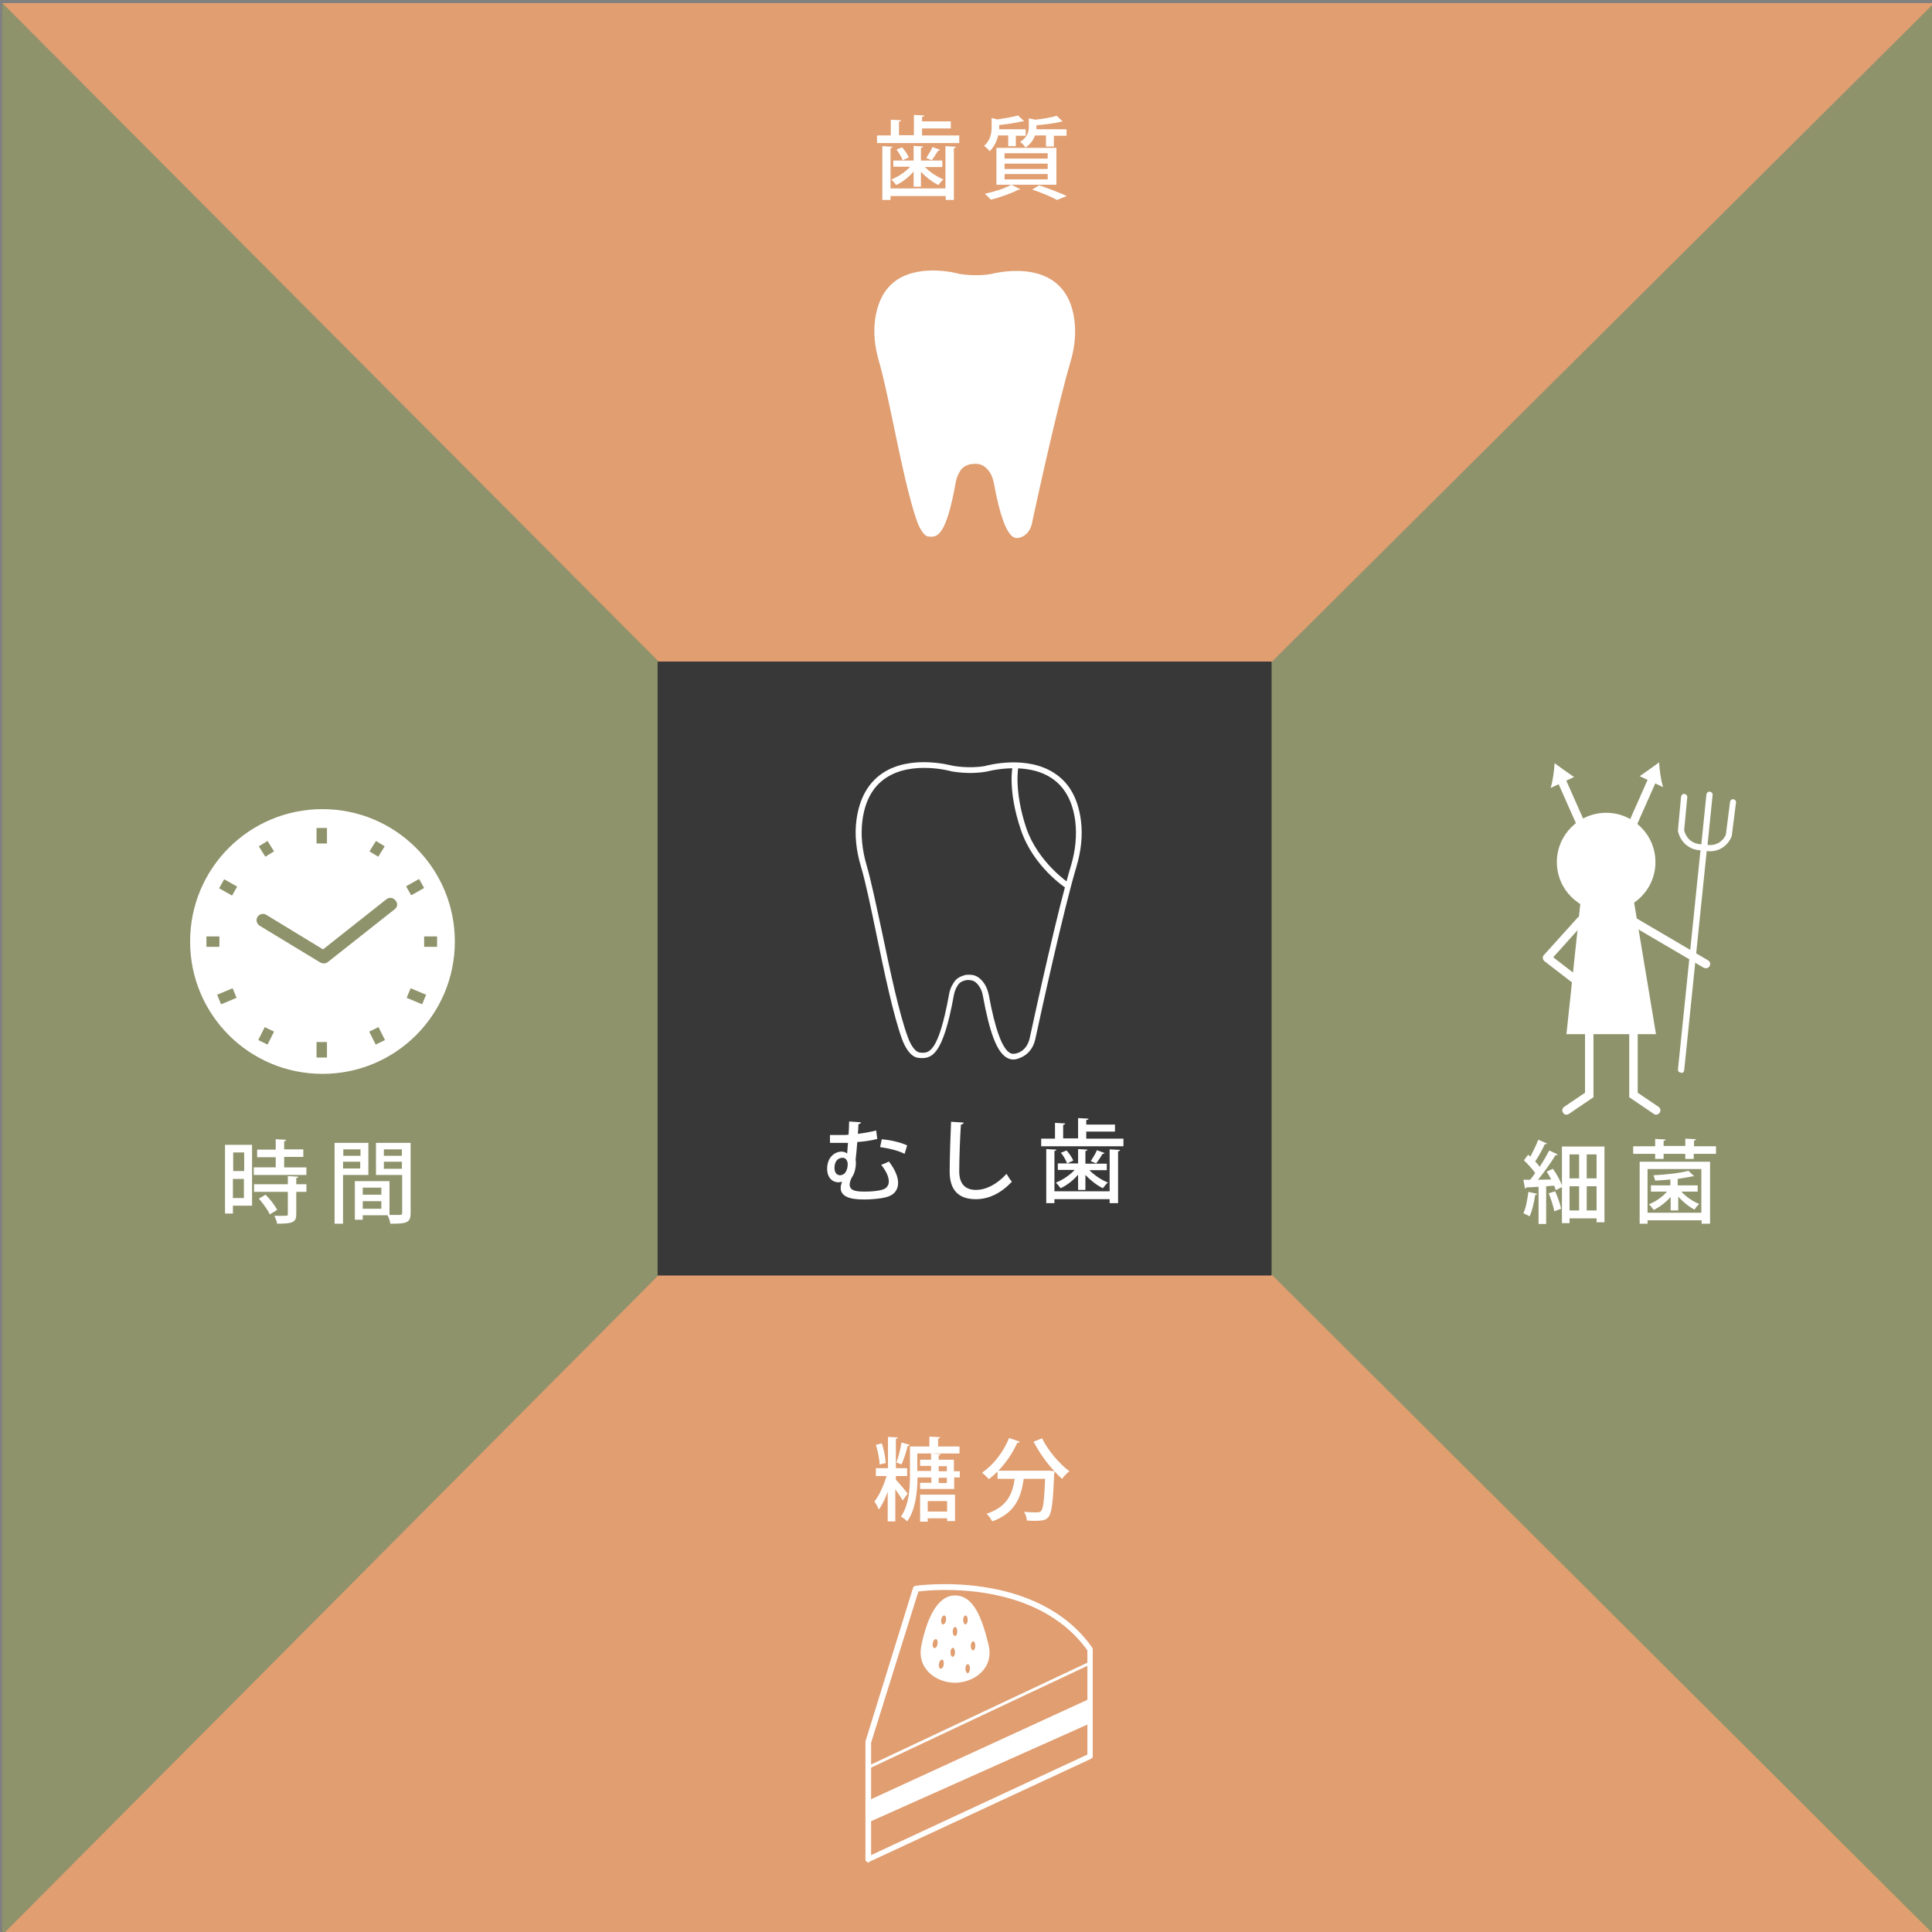 <?xml version="1.0" encoding="utf-8"?>
<!-- Generator: Adobe Illustrator 25.2.1, SVG Export Plug-In . SVG Version: 6.00 Build 0)  -->
<svg version="1.1" xmlns="http://www.w3.org/2000/svg" xmlns:xlink="http://www.w3.org/1999/xlink" x="0px" y="0px"
	 viewBox="0 0 686 686" style="enable-background:new 0 0 686 686;" xml:space="preserve">
<rect x="0" y="0" width="686" height="686" fill="#808080" stroke="none"/>
<style type="text/css">
	.st0{display:none;}
	.st1{opacity:0.8;fill:#F7A56D;}
	.st2{opacity:0.4;fill:#A5AF4B;}
	.st3{fill:#FFFFFF;}
	.st4{fill:#383838;}
</style>
<g id="レイヤー_1" class="st0">
</g>
<g id="レイヤー_2">
	<g>
		<polygon class="st1" points="686.8,1.1 0.8,1.1 0.8,1.1 342.3,343.7 		"/>
		<polygon class="st2" points="686.1,687.1 686.8,687.1 686.8,1.1 686.8,1.1 342.3,343.7 		"/>
		<polygon class="st1" points="686.8,687.1 342.3,343.7 0.8,687 0.8,687.1 		"/>
		<polygon class="st2" points="0.8,1.1 0.8,687 342.3,343.7 		"/>
	</g>
	<g>
		<g>
			<path class="st3" d="M551.2,279.5c2.6-1.2,5.1-2.4,7.7-3.6c-2.3-1.6-4.6-3.2-6.9-4.9c-0.2,3-0.6,6-1.4,8.8"/>
		</g>
		<path class="st3" d="M598,380.1l8-77.9c5.2,0.6,8-3,8.8-5.1c0-0.1,0.1-0.2,0.1-0.3l1.5-11.8c0.1-0.6-0.3-1.1-0.9-1.2
			c-0.6-0.1-1.1,0.3-1.2,0.9l-1.5,11.7c-0.3,0.7-2,4.1-6.5,3.6l1.8-17.7c0.1-0.6-0.4-1.1-1-1.2c-0.6-0.1-1.1,0.4-1.2,1l-1.8,17.7
			c-4.9-0.3-5.9-4.2-6.1-5l1.1-11.7c0.1-0.6-0.4-1.1-1-1.2c-0.6-0.1-1.1,0.4-1.2,1l-1.1,11.8c0,0.1,0,0.2,0,0.3
			c0.3,1.9,1.8,5.2,5.6,6.5c0.7,0.2,1.5,0.4,2.4,0.4l-8,77.8c-0.1,0.5,0.3,1,0.7,1.1c0.1,0,0.1,0,0.2,0
			C597.4,381.2,597.9,380.7,598,380.1z"/>
		<circle class="st3" cx="570.3" cy="306.1" r="17.5"/>
		
			<rect x="557.4" y="274.4" transform="matrix(0.914 -0.405 0.405 0.914 -68.294 250.852)" class="st3" width="3" height="25"/>
		<g>
			<path class="st3" d="M589.9,279.2c-2.6-1.2-5.1-2.4-7.7-3.6c2.3-1.6,4.6-3.2,6.9-4.9c0.2,3,0.6,6,1.4,8.8"/>
		</g>
		
			<rect x="567.9" y="285.6" transform="matrix(0.405 -0.914 0.914 0.405 83.88 703.085)" class="st3" width="28.6" height="3"/>
		<polygon class="st3" points="561.4,318.3 556.2,367.2 588,367.2 579.8,317.9 		"/>
		<g>
			<line class="st3" x1="579.4" y1="326.8" x2="605.7" y2="342.3"/>
			<path class="st3" d="M605.7,343.8c-0.3,0-0.5-0.1-0.8-0.2l-26.4-15.5c-0.7-0.4-1-1.3-0.5-2.1c0.4-0.7,1.3-0.9,2.1-0.5l26.4,15.5
				c0.7,0.4,1,1.3,0.5,2.1C606.7,343.6,606.2,343.8,605.7,343.8z"/>
		</g>
		<path class="st3" d="M560.2,350c-0.3,0-0.6-0.1-0.9-0.3l-10.9-8.4c-0.3-0.3-0.5-0.6-0.6-1.1c0-0.4,0.1-0.8,0.4-1.1l12-13.3
			c0.6-0.6,1.5-0.7,2.1-0.1c0.6,0.6,0.7,1.5,0.1,2.1l-10.9,12.1l9.6,7.4c0.7,0.5,0.8,1.4,0.3,2.1C561.1,349.8,560.6,350,560.2,350z"
			/>
		<path class="st3" d="M556.2,395.8c-0.5,0-0.9-0.2-1.2-0.7c-0.5-0.7-0.3-1.6,0.4-2.1l7.4-5v-26.1c0-0.8,0.7-1.5,1.5-1.5
			s1.5,0.7,1.5,1.5v27.7l-8.7,5.9C556.8,395.7,556.5,395.8,556.2,395.8z"/>
		<path class="st3" d="M588,395.8c-0.3,0-0.6-0.1-0.8-0.3l-8.7-5.9v-27.7c0-0.8,0.7-1.5,1.5-1.5s1.5,0.7,1.5,1.5V388l7.4,5
			c0.7,0.5,0.9,1.4,0.4,2.1C589,395.5,588.5,395.8,588,395.8z"/>
	</g>
	<g>
		<path class="st3" d="M308.3,661.3c-0.2,0-0.4-0.1-0.5-0.2c-0.3-0.2-0.5-0.5-0.5-0.8v-41.7c0-0.1,0-0.2,0-0.3l16.9-54.5
			c0.1-0.4,0.4-0.6,0.8-0.7c0.4-0.1,43-6.2,62.8,21.9c0.1,0.2,0.2,0.4,0.2,0.6v38c0,0.4-0.2,0.7-0.6,0.9l-78.8,36.6
			C308.6,661.3,308.5,661.3,308.3,661.3z M309.3,618.8v39.9l76.8-35.7v-37c-17.9-25-54.8-21.6-60-20.9L309.3,618.8z"/>
		<polygon class="st3" points="387.1,603.1 308.3,639.3 308.3,647.1 387.1,611.9 		"/>
		
			<rect x="304.2" y="608.3" transform="matrix(0.905 -0.426 0.426 0.905 -226.226 206.124)" class="st3" width="87.1" height="1"/>
		<path class="st3" d="M339.1,597.5c6.6,0,14-5,11.9-13.5c-2.3-9.5-5.3-17.5-11.9-17.5s-10.1,9-11.9,17.5
			C325.3,592.6,332.5,597.5,339.1,597.5z M344.7,584.4c0-0.9,0.4-1.6,0.8-1.6c0.5,0,0.8,0.7,0.8,1.6c0,0.9-0.4,1.6-0.8,1.6
			C345.1,586,344.7,585.3,344.7,584.4z M342.8,592.5c0-0.9,0.4-1.6,0.8-1.6c0.5,0,0.8,0.7,0.8,1.6s-0.4,1.6-0.8,1.6
			C343.2,594.1,342.8,593.4,342.8,592.5z M342,575.2c0-0.9,0.4-1.6,0.8-1.6c0.5,0,0.8,0.7,0.8,1.6c0,0.9-0.4,1.6-0.8,1.6
			C342.4,576.8,342,576,342,575.2z M339.1,580.9c-0.5,0-0.8-0.7-0.8-1.6s0.4-1.6,0.8-1.6c0.5,0,0.8,0.7,0.8,1.6
			S339.6,580.9,339.1,580.9z M337.5,586.7c0-0.9,0.4-1.6,0.8-1.6c0.5,0,0.8,0.7,0.8,1.6c0,0.9-0.4,1.6-0.8,1.6
			C337.8,588.3,337.5,587.6,337.5,586.7z M334.8,576.8c-0.5-0.1-0.7-0.8-0.6-1.7c0.1-0.9,0.6-1.5,1.1-1.5c0.5,0.1,0.7,0.8,0.6,1.7
			C335.8,576.2,335.3,576.8,334.8,576.8z M333.4,590.8c0.1-0.9,0.6-1.5,1.1-1.5c0.5,0.1,0.7,0.8,0.6,1.7c-0.1,0.9-0.6,1.5-1.1,1.5
			S333.2,591.6,333.4,590.8z M331.2,583.5c0.1-0.9,0.6-1.5,1.1-1.5s0.7,0.8,0.6,1.7c-0.1,0.9-0.6,1.5-1.1,1.5
			C331.3,585.1,331,584.4,331.2,583.5z"/>
	</g>
	<path class="st3" d="M114.5,287.3c-26,0-47,21-47,47c0,26,21,47,47,47c26,0,47-21,47-47C161.5,308.4,140.5,287.3,114.5,287.3z
		 M133.5,298.6l3.1,1.9l-2.3,3.7l-3.1-1.9L133.5,298.6z M112.4,294h3.7v5.5h-3.7V294z M95,298.6l2.3,3.7l-3.1,1.9l-2.3-3.7L95,298.6
		z M73.3,332.5h4.6v3.7h-4.6V332.5z M78.5,356.6l-1.4-3.4l5.5-2.3l1.4,3.4L78.5,356.6z M82.4,318l-4.6-2.6l1.8-3.2l4.6,2.6L82.4,318
		z M95,370.9l-3.3-1.6l2.3-4.6l3.3,1.6L95,370.9z M116.1,375.5h-3.7V370h3.7V375.5z M133.4,370.9l-2.3-4.6l3.3-1.6l2.3,4.6
		L133.4,370.9z M140.2,322.8l-23.8,18.8c-0.4,0.3-0.9,0.5-1.4,0.5c-0.4,0-0.8-0.1-1.2-0.3l-21.6-13.1c-1.1-0.7-1.4-2.1-0.8-3.1
		c0.7-1.1,2.1-1.4,3.1-0.8l20.2,12.3l22.5-17.8c1-0.8,2.4-0.6,3.2,0.4C141.3,320.6,141.2,322.1,140.2,322.8z M148.8,312.1l1.8,3.2
		l-4.6,2.6l-1.8-3.2L148.8,312.1z M149.9,356.6l-5.5-2.3l1.4-3.4l5.5,2.3L149.9,356.6z M150.6,336.2v-3.7h4.6v3.7H150.6z"/>
	<g>
		<path class="st3" d="M327.4,48.1h13.2v2.7h-29.2v-2.7h4.9v-5.6l3.6,0.2c0,0.3-0.2,0.4-0.7,0.5v4.8h5.3v-7.2l3.7,0.2
			c0,0.3-0.3,0.4-0.8,0.5v1.6h10.2v2.5h-10.2V48.1z M335.7,66.9v-15l3.7,0.2c0,0.3-0.2,0.4-0.7,0.5V71h-2.9v-1.4h-19.6V71h-2.9V51.9
			l3.6,0.2c0,0.3-0.3,0.4-0.7,0.5v14.3H335.7z M324.4,66.1v-5.2c-1.7,2-4,3.8-6.2,4.8c-0.4-0.6-1.2-1.5-1.7-2
			c2.4-0.9,4.9-2.6,6.7-4.5h-6V57h7.2v-5.2l3.3,0.2c0,0.3-0.2,0.4-0.7,0.5V57h7.6v2.3h-6.2c1.8,1.8,4.3,3.5,6.6,4.4
			c-0.6,0.4-1.3,1.4-1.8,2c-2.1-1-4.4-2.8-6.2-4.7v5.3H324.4z M320.5,56.9c-0.4-1.1-1.3-2.7-2.2-3.8l2-0.8c1,1.1,2,2.6,2.4,3.6
			L320.5,56.9z M333.8,53.2c-0.1,0.2-0.3,0.3-0.7,0.3c-0.6,1-1.5,2.4-2.3,3.4c0,0-1.9-0.8-1.9-0.8c0.7-1.1,1.7-2.7,2.2-3.9
			L333.8,53.2z"/>
		<path class="st3" d="M357.9,48.1h-3.5c-0.4,1.9-1.3,3.9-3,5.6c-0.4-0.6-1.4-1.5-2-1.9c2.4-2.1,2.7-4.7,2.7-6.8v-3.1l2.1,0.5
			c2.7-0.4,5.6-0.9,7.3-1.4l2.1,2c-0.1,0.1-0.2,0.1-0.4,0.1c-0.1,0-0.2,0-0.3,0c-2,0.5-5.2,1-8.1,1.3c0,1.2,0,1.2,0,1.5h9.4v2.3
			h-3.5v3.7h-2.7V48.1z M362.3,67.2c-0.1,0.1-0.3,0.2-0.5,0.2c-0.1,0-0.2,0-0.3,0c-2.5,1.3-6.4,2.7-9.7,3.5
			c-0.5-0.6-1.5-1.6-2.1-2.1c3.3-0.7,7.1-1.9,9.4-3.2L362.3,67.2z M353.8,65.6V52.5h21.3v13.1H353.8z M356.7,54.4v1.9h15.3v-1.9
			H356.7z M356.7,58.1v1.9h15.3v-1.9H356.7z M356.7,61.8v1.9h15.3v-1.9H356.7z M371.5,48.1h-4c-0.5,1.5-1.6,3.1-3.4,4.3
			c-0.3-0.6-1.2-1.6-1.9-2c2.7-1.7,3.1-3.7,3.1-5.5v-2.9l2.3,0.5c2.8-0.3,5.8-0.8,7.6-1.4l2.1,2c-0.1,0.1-0.2,0.1-0.6,0.1
			c-2.1,0.6-5.6,1-8.7,1.3c0,1,0,1.1,0,1.4h10.7v2.3h-4.5v3.8h-2.8V48.1z M375.3,71c-1.9-1.1-5.3-2.5-8.8-3.7l2.5-1.5
			c3.5,1.2,7.4,2.7,9.8,3.8L375.3,71z"/>
	</g>
	<g>
		<path class="st3" d="M545.8,423.9c-0.1,0.3-0.4,0.4-0.7,0.4c-0.4,2.7-1.1,5.8-2,7.6c-0.6-0.4-1.5-0.8-2.2-1.1
			c0.9-1.8,1.4-4.8,1.8-7.6L545.8,423.9z M554.6,407.1h15.1V434h-2.8v-1.4h-9.6v1.7h-2.7v-12.8l-2.2,1.1c-0.1-0.5-0.3-1-0.6-1.6
			l-2.8,0.2v13.4h-2.7v-13.2c-1.6,0.1-3.1,0.2-4.3,0.2c-0.1,0.3-0.3,0.4-0.5,0.4l-0.6-3.1l2.4,0c0.6-0.7,1.2-1.5,1.8-2.4
			c-1-1.4-2.6-3.2-4-4.5l1.5-2l0.8,0.7c1-1.9,2.1-4.2,2.8-6l3.1,1.3c-0.1,0.2-0.4,0.3-0.8,0.3c-0.8,1.8-2.2,4.3-3.4,6.1
			c0.6,0.6,1.2,1.3,1.6,1.9c1.3-2,2.5-4.1,3.4-5.8l3,1.4c-0.1,0.2-0.4,0.3-0.8,0.3c-1.6,2.6-4,6-6.2,8.7l4.7-0.1
			c-0.5-1-1.1-1.9-1.6-2.8l2.2-1c1.3,1.8,2.6,4.2,3.2,5.9V407.1z M552.2,423c0.9,2,1.8,4.5,2.1,6.2c-0.7,0.2-1.3,0.5-2.4,0.9
			c-0.3-1.7-1.2-4.4-2-6.4L552.2,423z M560.7,409.9h-3.4v8.5h3.4V409.9z M557.3,421.2v8.6h3.4v-8.6H557.3z M566.9,418.4v-8.5h-3.5
			v8.5H566.9z M563.4,429.8h3.5v-8.6h-3.5V429.8z"/>
		<path class="st3" d="M601.4,407h7.9v2.7h-7.9v1.8h-3v-1.8h-7.7v1.8h-3v-1.8h-7.8V407h7.8v-2.6l3.7,0.2c0,0.3-0.2,0.4-0.7,0.5v1.8
			h7.7v-2.6l3.8,0.2c0,0.3-0.2,0.4-0.7,0.5V407z M582.2,434.5v-22h25v22h-3v-1.2H585v1.2H582.2z M604.2,415.1H585v15.5h19.1V415.1z
			 M593.2,429.8V425c-1.7,1.9-3.9,3.6-6,4.6c-0.4-0.6-1.2-1.5-1.7-2c2.3-0.9,4.8-2.6,6.4-4.5h-5.7v-2.2h6.9v-2.1
			c-1.8,0.2-3.6,0.3-5.4,0.4c-0.1-0.5-0.4-1.4-0.6-1.9c4.4-0.2,9.6-0.8,12.4-1.6l2,1.9c-0.1,0.1-0.2,0.1-0.6,0.1
			c-1.4,0.3-3.2,0.6-5.2,0.9v2.3h7.1v2.2H597c1.6,1.8,4.2,3.6,6.4,4.4c-0.6,0.4-1.3,1.3-1.7,2c-2-1-4.2-2.8-5.8-4.6v4.9H593.2z"/>
	</g>
	<g>
		<path class="st3" d="M89.5,406.5v21.6h-6.8v2.8h-2.8v-24.4H89.5z M86.7,409.2h-3.9v6.6h3.9V409.2z M82.7,425.4h3.9v-6.8h-3.9
			V425.4z M100.9,414.5h7.9v2.7H90.1v-2.7h7.8v-3.6h-6.6v-2.7h6.6v-3.7l3.7,0.2c0,0.3-0.2,0.4-0.7,0.5v2.9h6.8v2.7h-6.8V414.5z
			 M105.9,417.8c0,0.3-0.2,0.4-0.7,0.5v2.2h3.6v2.7h-3.6v7.9c0,2.9-1.2,3.4-6.8,3.4c-0.1-0.8-0.6-2-1-2.8c0.9,0,1.8,0,2.6,0
			c2.2,0,2.2,0,2.2-0.6v-7.9h-12v-2.7h12v-2.9L105.9,417.8z M95.8,431.2c-0.7-1.6-2.4-3.9-3.9-5.6l2.4-1.4c1.6,1.6,3.4,3.9,4.1,5.4
			L95.8,431.2z"/>
		<path class="st3" d="M130.8,417.2h-9v17.3h-3v-28.7h12V417.2z M128,408.1h-6.1v2.3h6.1V408.1z M121.8,414.9h6.1v-2.4h-6.1V414.9z
			 M145.8,405.8v24.9c0,3.6-1.5,3.8-7.2,3.8c-0.1-0.8-0.5-2.1-1-3h-8.8v1.6H126v-13.7h12.3v12c0.8,0,1.6,0,2.3,0
			c2.1,0,2.2,0,2.2-0.8v-13.4h-9.3v-11.4H145.8z M135.4,421.7h-6.6v2.5h6.6V421.7z M128.8,429.2h6.6v-2.7h-6.6V429.2z M142.7,408.1
			h-6.4v2.3h6.4V408.1z M136.3,415h6.4v-2.5h-6.4V415z"/>
	</g>
	<g>
		<path class="st3" d="M318,525.3c1.2,1.2,3.7,4.3,4.3,5l-1.8,2.5c-0.5-1-1.6-2.6-2.6-4v11.4h-2.7v-10.5c-0.9,2.5-2,4.8-3.2,6.3
			c-0.3-0.9-1-2.1-1.5-2.9c1.7-2.1,3.3-5.7,4.3-9H311v-2.8h4.3v-11.1l3.5,0.2c0,0.3-0.3,0.4-0.7,0.5v10.4h4v2.8h-4V525.3z
			 M313.1,512.5c0.8,2.2,1.3,5.1,1.4,7l-2.2,0.5c0-1.9-0.6-4.8-1.3-7L313.1,512.5z M318.3,519.3c0.7-1.9,1.5-5,1.8-7.1l2.9,0.8
			c-0.1,0.3-0.3,0.4-0.7,0.4c-0.5,2-1.4,4.9-2.2,6.6L318.3,519.3z M338.8,522.4h2v2.2h-2v4.1h-12.1v-2.2h4v-1.9h-4.9
			c-0.1,4.9-0.6,11.4-3.7,15.6c-0.4-0.5-1.6-1.4-2.2-1.7c2.9-4.2,3.2-10.1,3.2-14.7v-10.2h6.9v-3.5l3.8,0.2c0,0.3-0.2,0.4-0.7,0.5
			v2.8h7.6v2.5h-15v6.2h4.9v-1.8h-3.9v-2.2h3.9v-2.2l3.4,0.2c0,0.2-0.2,0.4-0.7,0.5v1.5h5.4V522.4z M326.7,540.2v-9.5h12.4v9.4h-2.8
			v-1h-6.9v1.2H326.7z M336.3,533h-6.9v3.7h6.9V533z M333.3,520.6v1.8h2.9v-1.8H333.3z M336.2,526.6v-1.9h-2.9v1.9H336.2z"/>
		<path class="st3" d="M370,510.7c2.1,4.3,6.2,9.1,9.7,11.7c-0.8,0.6-2,1.9-2.6,2.7c-0.9-0.8-1.8-1.7-2.7-2.7c0,0.3,0,0.6-0.1,1
			c-0.4,10.2-0.9,14-2,15.2c-0.7,0.9-1.5,1.2-2.7,1.3c-0.5,0.1-1.2,0.1-2,0.1c-0.9,0-2,0-3-0.1c0-0.9-0.4-2.2-1-3.1
			c2,0.2,3.8,0.2,4.6,0.2c0.6,0,1-0.1,1.4-0.4c0.8-0.8,1.2-3.9,1.5-11.5h-7.6c-0.9,6-2.6,12-11.2,15.1c-0.4-0.8-1.2-2-2-2.7
			c7.5-2.5,9.2-7.2,10-12.4h-6.1v-2.6c-1,1-2,1.9-3.1,2.7c-0.5-0.6-1.7-1.7-2.4-2.3c3.9-2.6,7.6-7.3,9.6-12.3l3.8,1.3
			c-0.1,0.3-0.4,0.4-0.9,0.4c-1.6,3.6-4,7.1-6.7,9.9H372l0.7,0l1.7,0.2c-2.8-3-5.5-6.8-7.4-10.5L370,510.7z"/>
	</g>
	<rect x="233.5" y="234.9" class="st4" width="218" height="218"/>
	<g>
		<path class="st3" d="M359.8,376.2c-0.7,0-1.6-0.2-2.4-0.7c-3.4-2-6-8.7-8.4-21.9c-0.2-1.2-0.6-2.3-1.2-3.2
			c-0.8-1.3-1.8-2.1-2.8-2.3c-1.5-0.3-2.2,0-2.2,0l-0.1,0c-1.7,0.5-2.2,1-2.9,2.2c-0.5,0.9-0.9,1.9-1.1,3
			c-3.9,21.6-7.9,22.9-12.7,22.3c-3.1-0.4-5-4.7-5.7-6.6c-3.1-8.5-6.3-23.7-9.1-37.2c-2-9.7-3.9-18.8-5.5-24.1
			c-1.7-5.7-2.3-11.3-1.6-16.5c1-7.6,4.1-13.2,9.3-16.7c10.1-6.7,24.3-2.7,24.9-2.6c0,0,0,0,0,0c0,0,5.7,1.1,11.4,0.1
			c1.1-0.3,14.9-4,24.8,2.6c5.2,3.4,8.3,9,9.3,16.7c0.7,5.2,0.1,10.8-1.6,16.5c-4.5,15-12.3,50.6-14.6,61.2
			c-0.7,3.3-2.8,5.7-5.6,6.7C361.3,376,360.6,376.2,359.8,376.2z M343.8,346.1c0.4,0,1,0,1.6,0.1c1.6,0.3,3,1.4,4.2,3.2
			c0.7,1.1,1.2,2.5,1.5,3.9c2.2,12,4.7,18.9,7.4,20.5c0.8,0.5,1.6,0.5,2.8,0.1c1.3-0.4,3.5-1.7,4.3-5.2
			c2.3-10.6,10.1-46.3,14.7-61.4c1.6-5.4,2.1-10.7,1.5-15.7c-0.9-7-3.7-12.2-8.4-15.3c-9.3-6.2-23.1-2.3-23.2-2.3l-0.1,0
			c-6.1,1.1-12-0.1-12.2-0.1c-0.2-0.1-14-3.9-23.3,2.3c-4.7,3.1-7.5,8.2-8.4,15.3c-0.6,5-0.1,10.2,1.5,15.7
			c1.6,5.4,3.5,14.6,5.6,24.3c2.8,13.4,6,28.6,9.1,36.9c0.9,2.5,2.5,5.1,4.1,5.3c3.1,0.4,6.6,0.8,10.5-20.7c0.2-1.3,0.7-2.6,1.4-3.7
			c1-1.7,2-2.4,4-3C342.3,346.3,342.9,346.1,343.8,346.1z M349.8,273.2L349.8,273.2L349.8,273.2z"/>
		<path class="st3" d="M379.1,315.6c-0.2,0-0.4-0.1-0.5-0.2c-0.5-0.3-11.7-7.7-16.1-20.7c-4.8-14.1-3-22.5-2.9-22.9
			c0.1-0.5,0.7-0.9,1.2-0.8c0.5,0.1,0.9,0.7,0.8,1.2c0,0.1-1.7,8.3,2.8,21.8c4.2,12.3,15.2,19.6,15.3,19.7c0.5,0.3,0.6,0.9,0.3,1.4
			C379.7,315.4,379.4,315.6,379.1,315.6z"/>
	</g>
	<path class="st3" d="M346.1,164.7c0.4,0,0.9,0,1.5,0.1c1.5,0.3,2.8,1.3,3.9,3c0.7,1.1,1.1,2.3,1.4,3.7c2,11.2,4.4,17.7,6.9,19.2
		c0.8,0.4,1.5,0.5,2.6,0.1c1.2-0.4,3.3-1.6,4-4.9c2.1-9.9,9.5-43.3,13.7-57.4c1.5-5.1,2-10,1.4-14.7c-0.8-6.6-3.5-11.4-7.9-14.3
		c-8.7-5.8-21.6-2.2-21.7-2.2l-0.1,0c-5.7,1-11.2-0.1-11.4-0.1c-0.2-0.1-13.1-3.6-21.8,2.1c-4.4,2.9-7,7.7-7.9,14.3
		c-0.6,4.6-0.1,9.6,1.4,14.7c1.5,5.1,3.3,13.6,5.2,22.7c2.6,12.5,5.6,26.8,8.5,34.6c0.9,2.3,2.4,4.8,3.8,4.9
		c2.9,0.3,6.2,0.7,9.8-19.4c0.2-1.3,0.7-2.4,1.3-3.5c0.9-1.6,1.9-2.2,3.8-2.8C344.7,164.9,345.2,164.7,346.1,164.7z"/>
	<g>
		<path class="st3" d="M305.7,398.5c0,0.4-0.4,0.5-0.9,0.7c0,1.1-0.1,2.2-0.2,3.4c2.4-0.3,4.6-0.7,6.5-1.2l0.4,3
			c-1.8,0.5-4.3,0.9-7.1,1.1c-0.2,2.5-0.4,4.8-0.6,6.3c0.1,0.4,0.1,0.8,0.1,1.2c0,1.7-0.5,3.8-1.4,5c-0.6,1.1-0.8,2-0.8,2.6
			c0,2.2,2.3,2.5,5.2,2.5c2.2,0,4.4-0.1,6.5-0.7c1.3-0.4,2.2-1.4,2.2-2.9s-0.8-3.5-2.7-5.9c0.8-0.3,1.9-0.7,2.7-1.2
			c2.2,2.8,3.3,5.5,3.3,7.6c0,2.5-1.4,4.4-4.3,5.1c-2.2,0.6-5.7,0.8-7.4,0.8c-2.7,0-8.7,0-8.7-4.1c0-0.7,0.2-1.4,0.5-2.2
			c-0.4,0.1-0.9,0.2-1.3,0.2c-2.1,0-4-1.6-4-4.8c0-4.1,2.7-6.1,5.2-6.1c0.7,0,1.4,0.3,1.9,0.7c0.1-1.1,0.2-2.4,0.3-3.8h-1.8
			c-1.3,0-3,0-4.6,0v-2.8c1.3,0,3.1,0,4.7,0c0.6,0,1.3,0,1.9-0.1c0.1-1.7,0.2-3.3,0.2-4.7L305.7,398.5z M301,413.5
			c0-1.3-0.6-2.4-1.8-2.4c-1.8,0-2.9,1.4-2.9,3.6c0,1.6,0.8,2.6,2,2.6C300.8,417.2,301,414,301,413.5z M321.2,409.7
			c-2.3-1.2-5.8-2-8.7-2.4l0.6-2.8c3.1,0.3,6.7,1.1,9,2.2L321.2,409.7z"/>
		<path class="st3" d="M342.2,398.6c-0.1,0.4-0.4,0.6-1,0.7c-0.3,4-0.6,12-0.6,16.7c0,4.4,2.2,6.5,5.9,6.5c3.5,0,7.3-1.8,10.9-5.7
			c0.4,0.7,1.4,2.3,1.9,2.8c-3.9,4.1-8.2,6.2-12.8,6.2c-6.5,0-9.3-3.6-9.3-9.8c0-4.2,0.3-13.8,0.5-17.7L342.2,398.6z"/>
		<path class="st3" d="M385.7,404.3h13.2v2.7h-29.2v-2.7h4.9v-5.6l3.6,0.2c0,0.3-0.2,0.4-0.7,0.5v4.8h5.3v-7.2l3.7,0.2
			c0,0.3-0.3,0.4-0.8,0.5v1.6h10.2v2.5h-10.2V404.3z M394,423.1v-15l3.7,0.2c0,0.3-0.2,0.4-0.7,0.5v18.4H394v-1.4h-19.6v1.4h-2.9
			V408l3.6,0.2c0,0.3-0.3,0.4-0.7,0.5v14.3H394z M382.8,422.3v-5.2c-1.7,2-4,3.8-6.2,4.8c-0.4-0.6-1.2-1.5-1.7-2
			c2.4-0.9,4.9-2.6,6.7-4.5h-6v-2.3h7.2V408l3.3,0.2c0,0.3-0.2,0.4-0.7,0.5v4.5h7.6v2.3h-6.2c1.8,1.8,4.3,3.5,6.6,4.4
			c-0.6,0.4-1.3,1.4-1.8,2c-2.1-1-4.4-2.8-6.2-4.7v5.3H382.8z M378.9,413.1c-0.4-1.1-1.3-2.7-2.2-3.8l2-0.8c1,1.1,2,2.6,2.4,3.6
			L378.9,413.1z M392.2,409.4c-0.1,0.2-0.3,0.3-0.7,0.3c-0.6,1-1.5,2.4-2.3,3.4c0,0-1.9-0.8-1.9-0.8c0.7-1.1,1.7-2.7,2.2-3.9
			L392.2,409.4z"/>
	</g>
</g>
</svg>
